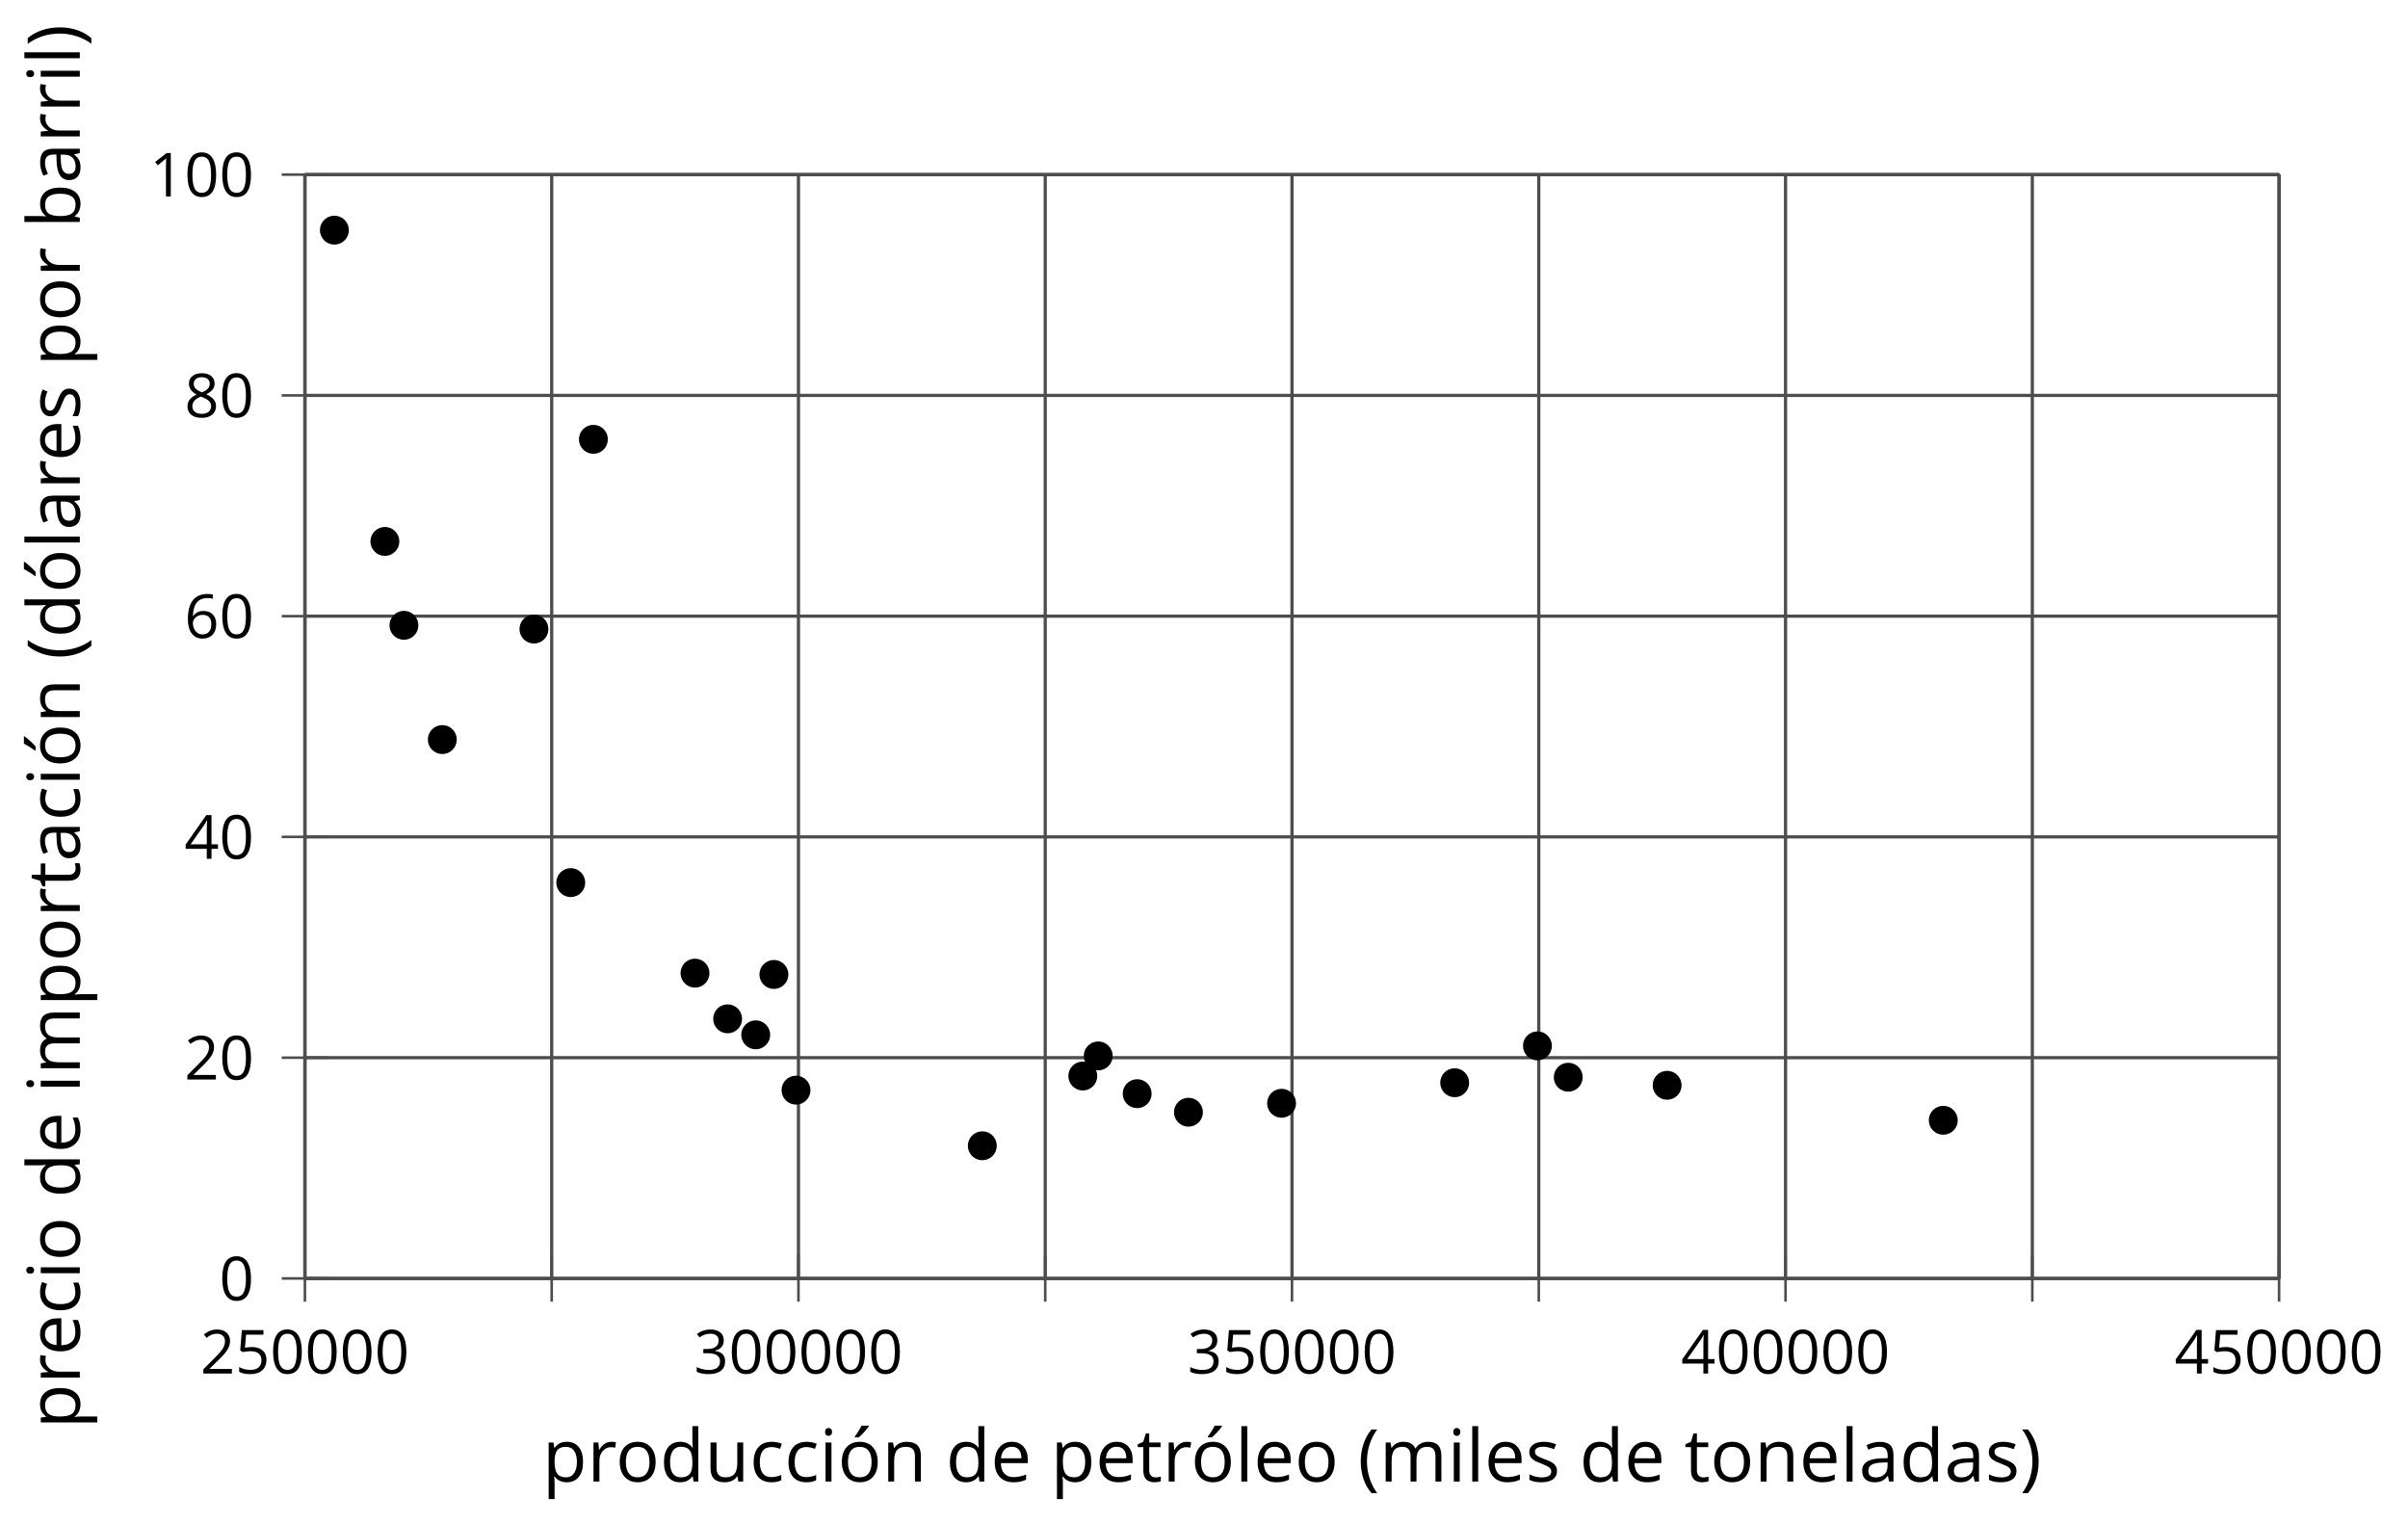 <?xml version='1.0' encoding='UTF-8'?>
<!-- This file was generated by dvisvgm 2.1.3 -->
<svg height='236.276pt' version='1.1' viewBox='-72 -72 373.456 236.276' width='373.456pt' xmlns='http://www.w3.org/2000/svg' xmlns:xlink='http://www.w3.org/1999/xlink'>
<defs>
<use id='g11-8' transform='scale(1.2)' xlink:href='#g4-8'/>
<use id='g11-9' transform='scale(1.2)' xlink:href='#g4-9'/>
<use id='g11-65' transform='scale(1.2)' xlink:href='#g4-65'/>
<use id='g11-66' transform='scale(1.2)' xlink:href='#g4-66'/>
<use id='g11-67' transform='scale(1.2)' xlink:href='#g4-67'/>
<use id='g11-68' transform='scale(1.2)' xlink:href='#g4-68'/>
<use id='g11-69' transform='scale(1.2)' xlink:href='#g4-69'/>
<use id='g11-73' transform='scale(1.2)' xlink:href='#g4-73'/>
<use id='g11-76' transform='scale(1.2)' xlink:href='#g4-76'/>
<use id='g11-77' transform='scale(1.2)' xlink:href='#g4-77'/>
<use id='g11-78' transform='scale(1.2)' xlink:href='#g4-78'/>
<use id='g11-79' transform='scale(1.2)' xlink:href='#g4-79'/>
<use id='g11-80' transform='scale(1.2)' xlink:href='#g4-80'/>
<use id='g11-82' transform='scale(1.2)' xlink:href='#g4-82'/>
<use id='g11-83' transform='scale(1.2)' xlink:href='#g4-83'/>
<use id='g11-84' transform='scale(1.2)' xlink:href='#g4-84'/>
<use id='g11-85' transform='scale(1.2)' xlink:href='#g4-85'/>
<use id='g11-178' transform='scale(1.2)' xlink:href='#g4-178'/>
<path d='M0.378 -2.583C0.378 -1.782 0.497 -1.031 0.732 -0.336S1.312 0.971 1.763 1.492H2.5C2.072 0.912 1.745 0.272 1.519 -0.433S1.179 -1.855 1.179 -2.592C1.179 -3.343 1.289 -4.07 1.51 -4.779C1.736 -5.488 2.067 -6.137 2.509 -6.731H1.763C1.317 -6.197 0.971 -5.576 0.737 -4.866C0.497 -4.157 0.378 -3.398 0.378 -2.583Z' id='g4-8'/>
<path d='M2.413 -2.583C2.413 -3.389 2.293 -4.148 2.058 -4.862C1.823 -5.571 1.478 -6.192 1.027 -6.731H0.281C0.723 -6.137 1.054 -5.488 1.28 -4.779C1.501 -4.07 1.611 -3.343 1.611 -2.592C1.611 -1.855 1.496 -1.133 1.271 -0.433C1.045 0.272 0.718 0.916 0.29 1.492H1.027C1.473 0.976 1.819 0.368 2.053 -0.327C2.293 -1.022 2.413 -1.777 2.413 -2.583Z' id='g4-9'/>
<path d='M4.922 -3.375C4.922 -4.498 4.733 -5.355 4.355 -5.948C3.973 -6.542 3.421 -6.837 2.689 -6.837C1.938 -6.837 1.381 -6.552 1.018 -5.985S0.47 -4.549 0.47 -3.375C0.47 -2.238 0.658 -1.377 1.036 -0.792C1.413 -0.203 1.966 0.092 2.689 0.092C3.444 0.092 4.006 -0.193 4.374 -0.769C4.738 -1.344 4.922 -2.21 4.922 -3.375ZM1.243 -3.375C1.243 -4.355 1.358 -5.064 1.588 -5.506C1.819 -5.953 2.187 -6.174 2.689 -6.174C3.2 -6.174 3.568 -5.948 3.794 -5.497C4.024 -5.051 4.139 -4.342 4.139 -3.375S4.024 -1.699 3.794 -1.243C3.568 -0.792 3.2 -0.566 2.689 -0.566C2.187 -0.566 1.819 -0.792 1.588 -1.234C1.358 -1.685 1.243 -2.394 1.243 -3.375Z' id='g4-16'/>
<path d='M3.292 0V-6.731H2.647L0.866 -5.355L1.271 -4.83C1.92 -5.359 2.288 -5.658 2.366 -5.727S2.518 -5.866 2.583 -5.93C2.56 -5.576 2.546 -5.198 2.546 -4.797V0H3.292Z' id='g4-17'/>
<path d='M4.885 0V-0.709H1.423V-0.746L2.896 -2.187C3.554 -2.827 4.001 -3.352 4.24 -3.771S4.599 -4.609 4.599 -5.037C4.599 -5.585 4.42 -6.018 4.061 -6.344C3.702 -6.667 3.204 -6.828 2.574 -6.828C1.842 -6.828 1.169 -6.57 0.548 -6.054L0.953 -5.534C1.262 -5.778 1.538 -5.944 1.786 -6.036C2.04 -6.128 2.302 -6.174 2.583 -6.174C2.97 -6.174 3.273 -6.068 3.49 -5.856C3.706 -5.649 3.817 -5.364 3.817 -5.005C3.817 -4.751 3.775 -4.512 3.688 -4.291S3.471 -3.844 3.301 -3.61S2.772 -2.988 2.233 -2.44L0.46 -0.658V0H4.885Z' id='g4-18'/>
<path d='M4.632 -5.147C4.632 -5.668 4.452 -6.077 4.088 -6.381C3.725 -6.676 3.218 -6.828 2.564 -6.828C2.164 -6.828 1.786 -6.768 1.427 -6.639C1.064 -6.519 0.746 -6.344 0.47 -6.128L0.856 -5.612C1.192 -5.829 1.487 -5.976 1.75 -6.054S2.288 -6.174 2.583 -6.174C2.97 -6.174 3.278 -6.082 3.499 -5.893C3.729 -5.704 3.84 -5.447 3.84 -5.12C3.84 -4.71 3.688 -4.388 3.379 -4.153C3.071 -3.923 2.657 -3.808 2.132 -3.808H1.459V-3.149H2.122C3.407 -3.149 4.047 -2.739 4.047 -1.925C4.047 -1.013 3.467 -0.557 2.302 -0.557C2.007 -0.557 1.694 -0.594 1.363 -0.672C1.036 -0.746 0.723 -0.856 0.433 -0.999V-0.272C0.714 -0.138 0.999 -0.041 1.298 0.009C1.593 0.064 1.92 0.092 2.274 0.092C3.094 0.092 3.725 -0.083 4.171 -0.424C4.618 -0.769 4.839 -1.266 4.839 -1.906C4.839 -2.353 4.71 -2.716 4.448 -2.993S3.785 -3.439 3.246 -3.508V-3.545C3.688 -3.637 4.029 -3.821 4.273 -4.093C4.512 -4.365 4.632 -4.719 4.632 -5.147Z' id='g4-19'/>
<path d='M5.203 -1.547V-2.242H4.204V-6.768H3.393L0.198 -2.215V-1.547H3.471V0H4.204V-1.547H5.203ZM3.471 -2.242H0.962L3.066 -5.235C3.195 -5.428 3.333 -5.672 3.481 -5.967H3.518C3.485 -5.414 3.471 -4.917 3.471 -4.48V-2.242Z' id='g4-20'/>
<path d='M2.564 -4.111C2.215 -4.111 1.865 -4.075 1.51 -4.006L1.68 -6.027H4.374V-6.731H1.027L0.773 -3.582L1.169 -3.329C1.657 -3.416 2.049 -3.462 2.339 -3.462C3.49 -3.462 4.065 -2.993 4.065 -2.053C4.065 -1.57 3.913 -1.202 3.619 -0.948C3.315 -0.695 2.896 -0.566 2.357 -0.566C2.049 -0.566 1.731 -0.608 1.413 -0.681C1.096 -0.764 0.829 -0.87 0.612 -1.008V-0.272C1.013 -0.028 1.588 0.092 2.348 0.092C3.126 0.092 3.739 -0.106 4.18 -0.502C4.627 -0.898 4.848 -1.446 4.848 -2.141C4.848 -2.753 4.646 -3.232 4.236 -3.582C3.831 -3.936 3.273 -4.111 2.564 -4.111Z' id='g4-21'/>
<path d='M0.539 -2.878C0.539 -1.943 0.741 -1.215 1.151 -0.691C1.561 -0.17 2.113 0.092 2.808 0.092C3.458 0.092 3.978 -0.11 4.355 -0.506C4.742 -0.912 4.931 -1.459 4.931 -2.159C4.931 -2.785 4.756 -3.283 4.411 -3.646C4.061 -4.01 3.582 -4.194 2.979 -4.194C2.247 -4.194 1.713 -3.932 1.377 -3.402H1.321C1.358 -4.365 1.565 -5.074 1.948 -5.525C2.33 -5.971 2.878 -6.197 3.6 -6.197C3.904 -6.197 4.176 -6.16 4.411 -6.082V-6.74C4.213 -6.8 3.936 -6.828 3.591 -6.828C2.583 -6.828 1.823 -6.501 1.308 -5.847C0.797 -5.189 0.539 -4.199 0.539 -2.878ZM2.799 -0.557C2.509 -0.557 2.251 -0.635 2.026 -0.797C1.805 -0.958 1.63 -1.174 1.506 -1.446S1.321 -2.012 1.321 -2.33C1.321 -2.546 1.39 -2.753 1.529 -2.951C1.662 -3.149 1.846 -3.306 2.076 -3.421S2.56 -3.591 2.836 -3.591C3.283 -3.591 3.614 -3.462 3.84 -3.209S4.176 -2.606 4.176 -2.159C4.176 -1.639 4.056 -1.243 3.812 -0.967C3.573 -0.695 3.237 -0.557 2.799 -0.557Z' id='g4-22'/>
<path d='M2.689 -6.828C2.086 -6.828 1.602 -6.685 1.243 -6.39C0.879 -6.105 0.7 -5.714 0.7 -5.226C0.7 -4.88 0.792 -4.572 0.976 -4.291C1.16 -4.015 1.464 -3.757 1.888 -3.518C0.948 -3.089 0.479 -2.486 0.479 -1.717C0.479 -1.142 0.672 -0.695 1.059 -0.378C1.446 -0.064 1.998 0.092 2.716 0.092C3.393 0.092 3.927 -0.074 4.319 -0.405C4.71 -0.741 4.903 -1.188 4.903 -1.745C4.903 -2.122 4.788 -2.454 4.558 -2.744C4.328 -3.029 3.941 -3.301 3.393 -3.564C3.844 -3.789 4.171 -4.038 4.378 -4.309S4.687 -4.885 4.687 -5.216C4.687 -5.718 4.507 -6.114 4.148 -6.4S3.301 -6.828 2.689 -6.828ZM1.234 -1.699C1.234 -2.03 1.335 -2.316 1.542 -2.551C1.75 -2.79 2.081 -3.006 2.537 -3.204C3.131 -2.988 3.55 -2.762 3.789 -2.532C4.029 -2.297 4.148 -2.035 4.148 -1.736C4.148 -1.363 4.019 -1.068 3.766 -0.852S3.154 -0.529 2.698 -0.529C2.233 -0.529 1.874 -0.631 1.621 -0.838C1.363 -1.045 1.234 -1.331 1.234 -1.699ZM2.68 -6.206C3.071 -6.206 3.375 -6.114 3.6 -5.93C3.821 -5.75 3.932 -5.502 3.932 -5.193C3.932 -4.913 3.84 -4.664 3.656 -4.452C3.476 -4.24 3.163 -4.042 2.726 -3.858C2.238 -4.061 1.901 -4.263 1.722 -4.466S1.45 -4.913 1.45 -5.193C1.45 -5.502 1.561 -5.746 1.777 -5.93S2.297 -6.206 2.68 -6.206Z' id='g4-24'/>
<path d='M3.913 0H4.48V-3.444C4.48 -4.033 4.337 -4.461 4.042 -4.728C3.757 -4.995 3.31 -5.129 2.707 -5.129C2.408 -5.129 2.113 -5.092 1.814 -5.014C1.519 -4.936 1.248 -4.83 0.999 -4.696L1.234 -4.111C1.763 -4.369 2.242 -4.498 2.661 -4.498C3.034 -4.498 3.306 -4.401 3.481 -4.217C3.646 -4.024 3.734 -3.734 3.734 -3.338V-3.025L2.878 -2.997C1.248 -2.947 0.433 -2.413 0.433 -1.395C0.433 -0.921 0.576 -0.552 0.856 -0.295C1.142 -0.037 1.533 0.092 2.035 0.092C2.408 0.092 2.721 0.037 2.974 -0.074C3.223 -0.189 3.471 -0.401 3.725 -0.718H3.762L3.913 0ZM2.187 -0.539C1.888 -0.539 1.653 -0.612 1.483 -0.755C1.317 -0.898 1.234 -1.11 1.234 -1.386C1.234 -1.74 1.367 -1.998 1.639 -2.164C1.906 -2.334 2.343 -2.426 2.951 -2.449L3.715 -2.482V-2.026C3.715 -1.556 3.582 -1.192 3.306 -0.93C3.039 -0.668 2.661 -0.539 2.187 -0.539Z' id='g4-65'/>
<path d='M3.158 -5.129C2.459 -5.129 1.929 -4.876 1.575 -4.374H1.538C1.561 -4.682 1.575 -5.032 1.575 -5.424V-7.164H0.81V0H1.358L1.519 -0.649H1.575C1.759 -0.396 1.989 -0.212 2.256 -0.092C2.532 0.032 2.832 0.092 3.158 0.092C3.817 0.092 4.328 -0.138 4.696 -0.599C5.069 -1.054 5.253 -1.699 5.253 -2.528S5.069 -3.996 4.705 -4.448C4.337 -4.903 3.821 -5.129 3.158 -5.129ZM3.048 -4.489C3.531 -4.489 3.886 -4.328 4.116 -4.006S4.461 -3.195 4.461 -2.537C4.461 -1.897 4.346 -1.404 4.116 -1.059C3.886 -0.718 3.536 -0.548 3.066 -0.548C2.546 -0.548 2.164 -0.7 1.929 -1.004C1.694 -1.312 1.575 -1.819 1.575 -2.528S1.69 -3.739 1.92 -4.042C2.15 -4.337 2.528 -4.489 3.048 -4.489Z' id='g4-66'/>
<path d='M2.827 0.092C3.338 0.092 3.766 0.005 4.102 -0.17V-0.847C3.66 -0.668 3.227 -0.576 2.808 -0.576C2.316 -0.576 1.948 -0.741 1.694 -1.073C1.446 -1.404 1.321 -1.878 1.321 -2.5C1.321 -3.808 1.832 -4.461 2.859 -4.461C3.011 -4.461 3.191 -4.438 3.389 -4.392C3.587 -4.351 3.771 -4.296 3.941 -4.227L4.176 -4.876C4.038 -4.945 3.849 -5.009 3.605 -5.06S3.122 -5.138 2.878 -5.138C2.127 -5.138 1.547 -4.908 1.142 -4.448C0.732 -3.987 0.529 -3.333 0.529 -2.491C0.529 -1.667 0.727 -1.031 1.133 -0.58C1.529 -0.134 2.095 0.092 2.827 0.092Z' id='g4-67'/>
<path d='M4.245 -0.677L4.346 0H4.968V-7.164H4.204V-5.111L4.222 -4.756L4.254 -4.392H4.194C3.831 -4.89 3.306 -5.138 2.62 -5.138C1.961 -5.138 1.45 -4.908 1.082 -4.448S0.529 -3.343 0.529 -2.509S0.714 -1.036 1.077 -0.585C1.446 -0.134 1.961 0.092 2.62 0.092C3.324 0.092 3.849 -0.166 4.204 -0.677H4.245ZM2.716 -0.548C2.261 -0.548 1.911 -0.714 1.676 -1.041S1.321 -1.855 1.321 -2.5C1.321 -3.135 1.441 -3.628 1.676 -3.978C1.915 -4.323 2.261 -4.498 2.707 -4.498C3.227 -4.498 3.61 -4.346 3.849 -4.042C4.084 -3.734 4.204 -3.223 4.204 -2.509V-2.348C4.204 -1.717 4.088 -1.257 3.849 -0.976C3.619 -0.691 3.237 -0.548 2.716 -0.548Z' id='g4-68'/>
<path d='M2.942 0.092C3.283 0.092 3.573 0.064 3.812 0.018C4.056 -0.037 4.309 -0.12 4.581 -0.235V-0.916C4.052 -0.691 3.513 -0.576 2.97 -0.576C2.454 -0.576 2.053 -0.727 1.768 -1.036C1.487 -1.344 1.335 -1.791 1.321 -2.385H4.797V-2.868C4.797 -3.55 4.613 -4.098 4.245 -4.512C3.877 -4.931 3.375 -5.138 2.744 -5.138C2.067 -5.138 1.533 -4.899 1.133 -4.42C0.727 -3.941 0.529 -3.297 0.529 -2.482C0.529 -1.676 0.746 -1.045 1.179 -0.589C1.607 -0.134 2.196 0.092 2.942 0.092ZM2.735 -4.498C3.135 -4.498 3.439 -4.369 3.656 -4.116C3.872 -3.858 3.978 -3.49 3.978 -3.006H1.34C1.381 -3.471 1.524 -3.84 1.768 -4.102C2.007 -4.365 2.33 -4.498 2.735 -4.498Z' id='g4-69'/>
<path d='M1.575 0V-5.046H0.81V0H1.575ZM0.746 -6.413C0.746 -6.243 0.787 -6.114 0.875 -6.031C0.962 -5.944 1.068 -5.902 1.197 -5.902C1.321 -5.902 1.427 -5.944 1.515 -6.031C1.602 -6.114 1.648 -6.243 1.648 -6.413S1.602 -6.713 1.515 -6.796S1.321 -6.92 1.197 -6.92C1.068 -6.92 0.962 -6.878 0.875 -6.796C0.787 -6.717 0.746 -6.588 0.746 -6.413Z' id='g4-73'/>
<path d='M1.575 0V-7.164H0.81V0H1.575Z' id='g4-76'/>
<path d='M7.242 0H8.006V-3.292C8.006 -3.936 7.864 -4.406 7.578 -4.696C7.297 -4.991 6.869 -5.138 6.298 -5.138C5.935 -5.138 5.608 -5.06 5.322 -4.908S4.82 -4.544 4.669 -4.282H4.632C4.388 -4.853 3.872 -5.138 3.085 -5.138C2.758 -5.138 2.468 -5.069 2.201 -4.931C1.943 -4.793 1.736 -4.599 1.593 -4.355H1.556L1.432 -5.046H0.81V0H1.575V-2.647C1.575 -3.301 1.685 -3.771 1.906 -4.061C2.132 -4.346 2.482 -4.489 2.96 -4.489C3.324 -4.489 3.596 -4.388 3.766 -4.19C3.936 -3.987 4.024 -3.683 4.024 -3.283V0H4.788V-2.818C4.788 -3.384 4.903 -3.808 5.129 -4.079S5.709 -4.489 6.183 -4.489C6.547 -4.489 6.814 -4.388 6.984 -4.19C7.155 -3.987 7.242 -3.683 7.242 -3.283V0Z' id='g4-77'/>
<path d='M4.263 0H5.028V-3.292C5.028 -3.936 4.876 -4.406 4.567 -4.696C4.259 -4.991 3.803 -5.138 3.195 -5.138C2.85 -5.138 2.532 -5.069 2.251 -4.936C1.971 -4.797 1.75 -4.604 1.593 -4.355H1.556L1.432 -5.046H0.81V0H1.575V-2.647C1.575 -3.306 1.699 -3.775 1.943 -4.061S2.574 -4.489 3.103 -4.489C3.504 -4.489 3.794 -4.388 3.983 -4.185S4.263 -3.674 4.263 -3.264V0Z' id='g4-78'/>
<path d='M5.166 -2.528C5.166 -3.329 4.959 -3.964 4.54 -4.434C4.125 -4.903 3.564 -5.138 2.859 -5.138C2.127 -5.138 1.556 -4.908 1.146 -4.448C0.737 -3.992 0.529 -3.352 0.529 -2.528C0.529 -1.998 0.626 -1.533 0.815 -1.137S1.275 -0.437 1.625 -0.226S2.376 0.092 2.827 0.092C3.559 0.092 4.13 -0.138 4.544 -0.599C4.959 -1.064 5.166 -1.704 5.166 -2.528ZM1.321 -2.528C1.321 -3.177 1.45 -3.669 1.704 -3.996S2.334 -4.489 2.836 -4.489C3.343 -4.489 3.725 -4.323 3.987 -3.987C4.245 -3.656 4.374 -3.168 4.374 -2.528C4.374 -1.878 4.245 -1.39 3.987 -1.05C3.725 -0.718 3.347 -0.548 2.845 -0.548S1.966 -0.718 1.708 -1.054S1.321 -1.883 1.321 -2.528Z' id='g4-79'/>
<path d='M3.158 0.092C3.817 0.092 4.328 -0.138 4.696 -0.599C5.069 -1.054 5.253 -1.699 5.253 -2.528C5.253 -3.352 5.074 -3.996 4.705 -4.452C4.346 -4.908 3.826 -5.138 3.158 -5.138C2.822 -5.138 2.523 -5.078 2.261 -4.954S1.773 -4.632 1.575 -4.355H1.538L1.432 -5.046H0.81V2.265H1.575V0.189C1.575 -0.074 1.556 -0.355 1.519 -0.649H1.575C1.759 -0.396 1.989 -0.212 2.256 -0.092C2.532 0.032 2.832 0.092 3.158 0.092ZM3.048 -4.489C3.494 -4.489 3.844 -4.319 4.088 -3.987C4.337 -3.646 4.461 -3.168 4.461 -2.537C4.461 -1.915 4.337 -1.432 4.088 -1.077C3.844 -0.723 3.504 -0.548 3.066 -0.548C2.546 -0.548 2.164 -0.7 1.929 -1.004C1.694 -1.312 1.575 -1.819 1.575 -2.528V-2.698C1.579 -3.32 1.699 -3.775 1.929 -4.061S2.532 -4.489 3.048 -4.489Z' id='g4-80'/>
<path d='M3.112 -5.138C2.795 -5.138 2.505 -5.051 2.242 -4.871S1.754 -4.438 1.565 -4.111H1.529L1.441 -5.046H0.81V0H1.575V-2.707C1.575 -3.2 1.722 -3.614 2.007 -3.946C2.302 -4.277 2.647 -4.443 3.057 -4.443C3.218 -4.443 3.402 -4.42 3.61 -4.374L3.715 -5.083C3.536 -5.12 3.338 -5.138 3.112 -5.138Z' id='g4-82'/>
<path d='M4.065 -1.377C4.065 -1.713 3.959 -1.989 3.748 -2.21C3.541 -2.431 3.135 -2.652 2.537 -2.868C2.099 -3.029 1.805 -3.154 1.653 -3.241S1.39 -3.416 1.317 -3.513C1.252 -3.61 1.215 -3.725 1.215 -3.858C1.215 -4.056 1.308 -4.213 1.492 -4.328S1.948 -4.498 2.311 -4.498C2.721 -4.498 3.181 -4.392 3.688 -4.185L3.959 -4.807C3.439 -5.028 2.91 -5.138 2.366 -5.138C1.782 -5.138 1.326 -5.018 0.99 -4.779C0.654 -4.544 0.488 -4.217 0.488 -3.808C0.488 -3.577 0.534 -3.379 0.635 -3.214C0.727 -3.048 0.875 -2.901 1.077 -2.772C1.271 -2.638 1.607 -2.486 2.076 -2.311C2.569 -2.122 2.901 -1.957 3.076 -1.814C3.241 -1.676 3.329 -1.51 3.329 -1.312C3.329 -1.05 3.223 -0.856 3.006 -0.727C2.79 -0.603 2.486 -0.539 2.086 -0.539C1.828 -0.539 1.561 -0.576 1.28 -0.645C1.004 -0.714 0.746 -0.81 0.502 -0.935V-0.226C0.875 -0.014 1.4 0.092 2.067 0.092C2.698 0.092 3.191 -0.037 3.541 -0.29S4.065 -0.907 4.065 -1.377Z' id='g4-83'/>
<path d='M2.44 -0.539C2.187 -0.539 1.989 -0.622 1.846 -0.783S1.63 -1.179 1.63 -1.483V-4.452H3.094V-5.046H1.63V-6.215H1.188L0.866 -5.138L0.143 -4.82V-4.452H0.866V-1.45C0.866 -0.424 1.354 0.092 2.33 0.092C2.459 0.092 2.606 0.078 2.762 0.055C2.928 0.028 3.048 -0.005 3.131 -0.046V-0.631C3.057 -0.608 2.956 -0.589 2.832 -0.571C2.707 -0.548 2.574 -0.539 2.44 -0.539Z' id='g4-84'/>
<path d='M1.529 -5.046H0.755V-1.745C0.755 -1.105 0.907 -0.635 1.215 -0.345C1.519 -0.055 1.98 0.092 2.592 0.092C2.947 0.092 3.264 0.028 3.545 -0.106C3.821 -0.239 4.038 -0.428 4.194 -0.677H4.236L4.346 0H4.977V-5.046H4.213V-2.394C4.213 -1.74 4.088 -1.271 3.849 -0.981C3.6 -0.691 3.218 -0.548 2.689 -0.548C2.288 -0.548 1.998 -0.649 1.809 -0.852S1.529 -1.363 1.529 -1.773V-5.046Z' id='g4-85'/>
<path d='M5.166 -2.528C5.166 -3.329 4.959 -3.964 4.54 -4.434C4.125 -4.903 3.564 -5.138 2.859 -5.138C2.127 -5.138 1.556 -4.908 1.146 -4.448C0.737 -3.992 0.529 -3.352 0.529 -2.528C0.529 -1.998 0.626 -1.533 0.815 -1.137S1.275 -0.437 1.625 -0.226S2.376 0.092 2.827 0.092C3.559 0.092 4.13 -0.138 4.544 -0.599C4.959 -1.064 5.166 -1.704 5.166 -2.528ZM1.321 -2.528C1.321 -3.177 1.45 -3.669 1.704 -3.996S2.334 -4.489 2.836 -4.489C3.343 -4.489 3.725 -4.323 3.987 -3.987C4.245 -3.656 4.374 -3.168 4.374 -2.528C4.374 -1.878 4.245 -1.39 3.987 -1.05C3.725 -0.718 3.347 -0.548 2.845 -0.548S1.966 -0.718 1.708 -1.054S1.321 -1.883 1.321 -2.528ZM2.205 -5.829V-5.714H2.716C2.914 -5.875 3.145 -6.1 3.412 -6.39S3.881 -6.929 4.015 -7.127V-7.224H3.085C2.988 -7.026 2.855 -6.791 2.68 -6.519C2.514 -6.248 2.353 -6.018 2.205 -5.829Z' id='g4-178'/>
<use id='g6-16' xlink:href='#g4-16'/>
<use id='g6-18' xlink:href='#g4-18'/>
<use id='g6-19' xlink:href='#g4-19'/>
<use id='g6-20' xlink:href='#g4-20'/>
<use id='g6-21' xlink:href='#g4-21'/>
</defs>
<g id='page1'>
<path d='M13.562 126.246V-44.922M90.105 126.246V-44.922M166.648 126.246V-44.922M243.191 126.246V-44.922' fill='none' stroke='#4d4d4d' stroke-linejoin='bevel' stroke-miterlimit='10.037' stroke-width='0.5'/>
<path d='M-24.711 126.246V-44.922M51.832 126.246V-44.922M128.375 126.246V-44.922M204.918 126.246V-44.922M281.461 126.246V-44.922' fill='none' stroke='#4d4d4d' stroke-linejoin='bevel' stroke-miterlimit='10.037' stroke-width='0.5'/>
<path d='M-24.711 126.246H281.461M-24.711 92.012H281.461M-24.711 57.777H281.461M-24.711 23.547H281.461M-24.711 -10.687H281.461M-24.711 -44.922H281.461' fill='none' stroke='#4d4d4d' stroke-linejoin='bevel' stroke-miterlimit='10.037' stroke-width='0.5'/>
<path d='M13.562 129.848V122.645M90.105 129.848V122.645M166.648 129.848V122.645M243.191 129.848V122.645' fill='none' stroke='#4d4d4d' stroke-linejoin='bevel' stroke-miterlimit='10.037' stroke-width='0.4'/>
<path d='M-24.711 129.848V122.645M51.832 129.848V122.645M128.375 129.848V122.645M204.918 129.848V122.645M281.461 129.848V122.645' fill='none' stroke='#4d4d4d' stroke-linejoin='bevel' stroke-miterlimit='10.037' stroke-width='0.4'/>
<path d='M-28.309 126.246H-21.109M-28.309 92.012H-21.109M-28.309 57.777H-21.109M-28.309 23.547H-21.109M-28.309 -10.687H-21.109M-28.309 -44.922H-21.109' fill='none' stroke='#4d4d4d' stroke-linejoin='bevel' stroke-miterlimit='10.037' stroke-width='0.4'/>
<path d='M-24.711 126.246V-44.922H281.461V126.246H-24.711Z' fill='none' stroke='#4d4d4d' stroke-linejoin='bevel' stroke-miterlimit='10.037' stroke-width='0.5'/>
<g transform='matrix(1 0 0 1 -63.504 52.776)'>
<use x='22.582' xlink:href='#g6-18' y='88.216'/>
<use x='27.986' xlink:href='#g6-21' y='88.216'/>
<use x='33.39' xlink:href='#g6-16' y='88.216'/>
<use x='38.794' xlink:href='#g6-16' y='88.216'/>
<use x='44.199' xlink:href='#g6-16' y='88.216'/>
<use x='49.603' xlink:href='#g6-16' y='88.216'/>
</g>
<g transform='matrix(1 0 0 1 13.038 52.776)'>
<use x='22.582' xlink:href='#g6-19' y='88.216'/>
<use x='27.986' xlink:href='#g6-16' y='88.216'/>
<use x='33.39' xlink:href='#g6-16' y='88.216'/>
<use x='38.794' xlink:href='#g6-16' y='88.216'/>
<use x='44.199' xlink:href='#g6-16' y='88.216'/>
<use x='49.603' xlink:href='#g6-16' y='88.216'/>
</g>
<g transform='matrix(1 0 0 1 89.581 52.776)'>
<use x='22.582' xlink:href='#g6-19' y='88.216'/>
<use x='27.986' xlink:href='#g6-21' y='88.216'/>
<use x='33.39' xlink:href='#g6-16' y='88.216'/>
<use x='38.794' xlink:href='#g6-16' y='88.216'/>
<use x='44.199' xlink:href='#g6-16' y='88.216'/>
<use x='49.603' xlink:href='#g6-16' y='88.216'/>
</g>
<g transform='matrix(1 0 0 1 166.124 52.776)'>
<use x='22.582' xlink:href='#g6-20' y='88.216'/>
<use x='27.986' xlink:href='#g6-16' y='88.216'/>
<use x='33.39' xlink:href='#g6-16' y='88.216'/>
<use x='38.794' xlink:href='#g6-16' y='88.216'/>
<use x='44.199' xlink:href='#g6-16' y='88.216'/>
<use x='49.603' xlink:href='#g6-16' y='88.216'/>
</g>
<g transform='matrix(1 0 0 1 242.666 52.776)'>
<use x='22.582' xlink:href='#g6-20' y='88.216'/>
<use x='27.986' xlink:href='#g6-21' y='88.216'/>
<use x='33.39' xlink:href='#g6-16' y='88.216'/>
<use x='38.794' xlink:href='#g6-16' y='88.216'/>
<use x='44.199' xlink:href='#g6-16' y='88.216'/>
<use x='49.603' xlink:href='#g6-16' y='88.216'/>
</g>
<g transform='matrix(1 0 0 1 -60.58 41.422)'>
<use x='22.582' xlink:href='#g4-16' y='88.216'/>
</g>
<g transform='matrix(1 0 0 1 -65.984 7.187)'>
<use x='22.582' xlink:href='#g4-18' y='88.216'/>
<use x='27.986' xlink:href='#g4-16' y='88.216'/>
</g>
<g transform='matrix(1 0 0 1 -65.984 -27.047)'>
<use x='22.582' xlink:href='#g4-20' y='88.216'/>
<use x='27.986' xlink:href='#g4-16' y='88.216'/>
</g>
<g transform='matrix(1 0 0 1 -65.984 -61.281)'>
<use x='22.582' xlink:href='#g4-22' y='88.216'/>
<use x='27.986' xlink:href='#g4-16' y='88.216'/>
</g>
<g transform='matrix(1 0 0 1 -65.984 -95.515)'>
<use x='22.582' xlink:href='#g4-24' y='88.216'/>
<use x='27.986' xlink:href='#g4-16' y='88.216'/>
</g>
<g transform='matrix(1 0 0 1 -71.388 -129.749)'>
<use x='22.582' xlink:href='#g4-17' y='88.216'/>
<use x='27.986' xlink:href='#g4-16' y='88.216'/>
<use x='33.39' xlink:href='#g4-16' y='88.216'/>
</g>
<path d='M231.375 101.719C231.375 100.617 230.48 99.727 229.379 99.727C228.281 99.727 227.386 100.617 227.386 101.719C227.386 102.82 228.281 103.711 229.379 103.711C230.48 103.711 231.375 102.82 231.375 101.719Z'/>
<path d='M231.375 101.719C231.375 100.617 230.48 99.727 229.379 99.727C228.281 99.727 227.386 100.617 227.386 101.719C227.386 102.82 228.281 103.711 229.379 103.711C230.48 103.711 231.375 102.82 231.375 101.719Z' fill='none' stroke='#000000' stroke-linejoin='bevel' stroke-miterlimit='10.037' stroke-width='0.5'/>
<path d='M188.547 96.293C188.547 95.192 187.652 94.301 186.554 94.301C185.453 94.301 184.562 95.192 184.562 96.293C184.562 97.395 185.453 98.285 186.554 98.285C187.652 98.285 188.547 97.395 188.547 96.293Z'/>
<path d='M188.547 96.293C188.547 95.192 187.652 94.301 186.554 94.301C185.453 94.301 184.562 95.192 184.562 96.293C184.562 97.395 185.453 98.285 186.554 98.285C187.652 98.285 188.547 97.395 188.547 96.293Z' fill='none' stroke='#000000' stroke-linejoin='bevel' stroke-miterlimit='10.037' stroke-width='0.5'/>
<path d='M168.433 90.18C168.433 89.082 167.543 88.188 166.441 88.188C165.343 88.188 164.449 89.082 164.449 90.18C164.449 91.281 165.343 92.176 166.441 92.176C167.543 92.176 168.433 91.281 168.433 90.18Z'/>
<path d='M168.433 90.18C168.433 89.082 167.543 88.188 166.441 88.188C165.343 88.188 164.449 89.082 164.449 90.18C164.449 91.281 165.343 92.176 166.441 92.176C167.543 92.176 168.433 91.281 168.433 90.18Z' fill='none' stroke='#000000' stroke-linejoin='bevel' stroke-miterlimit='10.037' stroke-width='0.5'/>
<path d='M173.211 95.043C173.211 93.942 172.32 93.051 171.218 93.051C170.121 93.051 169.226 93.942 169.226 95.043C169.226 96.145 170.121 97.035 171.218 97.035C172.32 97.035 173.211 96.145 173.211 95.043Z'/>
<path d='M173.211 95.043C173.211 93.942 172.32 93.051 171.218 93.051C170.121 93.051 169.226 93.942 169.226 95.043C169.226 96.145 170.121 97.035 171.218 97.035C172.32 97.035 173.211 96.145 173.211 95.043Z' fill='none' stroke='#000000' stroke-linejoin='bevel' stroke-miterlimit='10.037' stroke-width='0.5'/>
<path d='M155.597 95.898C155.597 94.797 154.707 93.906 153.605 93.906C152.504 93.906 151.613 94.797 151.613 95.898C151.613 97 152.504 97.891 153.605 97.891C154.707 97.891 155.597 97 155.597 95.898Z'/>
<path d='M155.597 95.898C155.597 94.797 154.707 93.906 153.605 93.906C152.504 93.906 151.613 94.797 151.613 95.898C151.613 97 152.504 97.891 153.605 97.891C154.707 97.891 155.597 97 155.597 95.898Z' fill='none' stroke='#000000' stroke-linejoin='bevel' stroke-miterlimit='10.037' stroke-width='0.5'/>
<path d='M128.75 99.082C128.75 97.981 127.859 97.09 126.758 97.09C125.656 97.09 124.765 97.981 124.765 99.082C124.765 100.184 125.656 101.074 126.758 101.074C127.859 101.074 128.75 100.184 128.75 99.082Z'/>
<path d='M128.75 99.082C128.75 97.981 127.859 97.09 126.758 97.09C125.656 97.09 124.765 97.981 124.765 99.082C124.765 100.184 125.656 101.074 126.758 101.074C127.859 101.074 128.75 100.184 128.75 99.082Z' fill='none' stroke='#000000' stroke-linejoin='bevel' stroke-miterlimit='10.037' stroke-width='0.5'/>
<path d='M114.308 100.469C114.308 99.367 113.418 98.477 112.316 98.477C111.218 98.477 110.324 99.367 110.324 100.469C110.324 101.57 111.218 102.461 112.316 102.461C113.418 102.461 114.308 101.57 114.308 100.469Z'/>
<path d='M114.308 100.469C114.308 99.367 113.418 98.477 112.316 98.477C111.218 98.477 110.324 99.367 110.324 100.469C110.324 101.57 111.218 102.461 112.316 102.461C113.418 102.461 114.308 101.57 114.308 100.469Z' fill='none' stroke='#000000' stroke-linejoin='bevel' stroke-miterlimit='10.037' stroke-width='0.5'/>
<path d='M106.355 97.594C106.355 96.492 105.465 95.602 104.363 95.602S102.371 96.492 102.371 97.594C102.371 98.695 103.261 99.586 104.363 99.586S106.355 98.695 106.355 97.594Z'/>
<path d='M106.355 97.594C106.355 96.492 105.465 95.602 104.363 95.602S102.371 96.492 102.371 97.594C102.371 98.695 103.261 99.586 104.363 99.586S106.355 98.695 106.355 97.594Z' fill='none' stroke='#000000' stroke-linejoin='bevel' stroke-miterlimit='10.037' stroke-width='0.5'/>
<path d='M100.316 91.738C100.316 90.637 99.425 89.746 98.324 89.746C97.222 89.746 96.332 90.637 96.332 91.738C96.332 92.84 97.222 93.731 98.324 93.731C99.425 93.731 100.316 92.84 100.316 91.738Z'/>
<path d='M100.316 91.738C100.316 90.637 99.425 89.746 98.324 89.746C97.222 89.746 96.332 90.637 96.332 91.738C96.332 92.84 97.222 93.731 98.324 93.731C99.425 93.731 100.316 92.84 100.316 91.738Z' fill='none' stroke='#000000' stroke-linejoin='bevel' stroke-miterlimit='10.037' stroke-width='0.5'/>
<path d='M97.925 94.856C97.925 93.754 97.035 92.863 95.933 92.863C94.832 92.863 93.941 93.754 93.941 94.856C93.941 95.953 94.832 96.848 95.933 96.848C97.035 96.848 97.925 95.953 97.925 94.856Z'/>
<path d='M97.925 94.856C97.925 93.754 97.035 92.863 95.933 92.863C94.832 92.863 93.941 93.754 93.941 94.856C93.941 95.953 94.832 96.848 95.933 96.848C97.035 96.848 97.925 95.953 97.925 94.856Z' fill='none' stroke='#000000' stroke-linejoin='bevel' stroke-miterlimit='10.037' stroke-width='0.5'/>
<path d='M82.34 105.672C82.34 104.57 81.449 103.68 80.347 103.68C79.246 103.68 78.355 104.57 78.355 105.672C78.355 106.773 79.246 107.664 80.347 107.664C81.449 107.664 82.34 106.773 82.34 105.672Z'/>
<path d='M82.34 105.672C82.34 104.57 81.449 103.68 80.347 103.68C79.246 103.68 78.355 104.57 78.355 105.672C78.355 106.773 79.246 107.664 80.347 107.664C81.449 107.664 82.34 106.773 82.34 105.672Z' fill='none' stroke='#000000' stroke-linejoin='bevel' stroke-miterlimit='10.037' stroke-width='0.5'/>
<path d='M53.445 97.047C53.445 95.945 52.551 95.055 51.453 95.055C50.352 95.055 49.461 95.945 49.461 97.047C49.461 98.145 50.352 99.039 51.453 99.039C52.551 99.039 53.445 98.145 53.445 97.047Z'/>
<path d='M53.445 97.047C53.445 95.945 52.551 95.055 51.453 95.055C50.352 95.055 49.461 95.945 49.461 97.047C49.461 98.145 50.352 99.039 51.453 99.039C52.551 99.039 53.445 98.145 53.445 97.047Z' fill='none' stroke='#000000' stroke-linejoin='bevel' stroke-miterlimit='10.037' stroke-width='0.5'/>
<path d='M50.02 79.106C50.02 78.008 49.125 77.113 48.027 77.113C46.926 77.113 46.031 78.008 46.031 79.106C46.031 80.207 46.926 81.098 48.027 81.098C49.125 81.098 50.02 80.207 50.02 79.106Z'/>
<path d='M50.02 79.106C50.02 78.008 49.125 77.113 48.027 77.113C46.926 77.113 46.031 78.008 46.031 79.106C46.031 80.207 46.926 81.098 48.027 81.098C49.125 81.098 50.02 80.207 50.02 79.106Z' fill='none' stroke='#000000' stroke-linejoin='bevel' stroke-miterlimit='10.037' stroke-width='0.5'/>
<path d='M47.199 88.469C47.199 87.371 46.305 86.477 45.207 86.477C44.105 86.477 43.211 87.371 43.211 88.469C43.211 89.57 44.105 90.461 45.207 90.461C46.305 90.461 47.199 89.57 47.199 88.469Z'/>
<path d='M47.199 88.469C47.199 87.371 46.305 86.477 45.207 86.477C44.105 86.477 43.211 87.371 43.211 88.469C43.211 89.57 44.105 90.461 45.207 90.461C46.305 90.461 47.199 89.57 47.199 88.469Z' fill='none' stroke='#000000' stroke-linejoin='bevel' stroke-miterlimit='10.037' stroke-width='0.5'/>
<path d='M42.84 85.988C42.84 84.887 41.949 83.996 40.848 83.996C39.746 83.996 38.855 84.887 38.855 85.988C38.855 87.09 39.746 87.981 40.848 87.981C41.949 87.981 42.84 87.09 42.84 85.988Z'/>
<path d='M42.84 85.988C42.84 84.887 41.949 83.996 40.848 83.996C39.746 83.996 38.855 84.887 38.855 85.988C38.855 87.09 39.746 87.981 40.848 87.981C41.949 87.981 42.84 87.09 42.84 85.988Z' fill='none' stroke='#000000' stroke-linejoin='bevel' stroke-miterlimit='10.037' stroke-width='0.5'/>
<path d='M37.781 78.902C37.781 77.801 36.887 76.91 35.789 76.91C34.688 76.91 33.793 77.801 33.793 78.902C33.793 80 34.688 80.895 35.789 80.895C36.887 80.895 37.781 80 37.781 78.902Z'/>
<path d='M37.781 78.902C37.781 77.801 36.887 76.91 35.789 76.91C34.688 76.91 33.793 77.801 33.793 78.902C33.793 80 34.688 80.895 35.789 80.895C36.887 80.895 37.781 80 37.781 78.902Z' fill='none' stroke='#000000' stroke-linejoin='bevel' stroke-miterlimit='10.037' stroke-width='0.5'/>
<path d='M18.512 64.867C18.512 63.766 17.617 62.871 16.52 62.871C15.418 62.871 14.524 63.766 14.524 64.867C14.524 65.965 15.418 66.859 16.52 66.859C17.617 66.859 18.512 65.965 18.512 64.867Z'/>
<path d='M18.512 64.867C18.512 63.766 17.617 62.871 16.52 62.871C15.418 62.871 14.524 63.766 14.524 64.867C14.524 65.965 15.418 66.859 16.52 66.859C17.617 66.859 18.512 65.965 18.512 64.867Z' fill='none' stroke='#000000' stroke-linejoin='bevel' stroke-miterlimit='10.037' stroke-width='0.5'/>
<path d='M-1.41 42.684C-1.41 41.582 -2.301 40.688 -3.402 40.688C-4.504 40.688 -5.394 41.582 -5.394 42.684C-5.394 43.781 -4.504 44.676 -3.402 44.676C-2.301 44.676 -1.41 43.781 -1.41 42.684Z'/>
<path d='M-1.41 42.684C-1.41 41.582 -2.301 40.688 -3.402 40.688C-4.504 40.688 -5.394 41.582 -5.394 42.684C-5.394 43.781 -4.504 44.676 -3.402 44.676C-2.301 44.676 -1.41 43.781 -1.41 42.684Z' fill='none' stroke='#000000' stroke-linejoin='bevel' stroke-miterlimit='10.037' stroke-width='0.5'/>
<path d='M-7.363 24.965C-7.363 23.867 -8.254 22.973 -9.355 22.973C-10.457 22.973 -11.348 23.867 -11.348 24.965C-11.348 26.066 -10.457 26.957 -9.355 26.957C-8.254 26.957 -7.363 26.066 -7.363 24.965Z'/>
<path d='M-7.363 24.965C-7.363 23.867 -8.254 22.973 -9.355 22.973C-10.457 22.973 -11.348 23.867 -11.348 24.965C-11.348 26.066 -10.457 26.957 -9.355 26.957C-8.254 26.957 -7.363 26.066 -7.363 24.965Z' fill='none' stroke='#000000' stroke-linejoin='bevel' stroke-miterlimit='10.037' stroke-width='0.5'/>
<path d='M-10.312 11.957C-10.312 10.856 -11.207 9.965 -12.309 9.965C-13.406 9.965 -14.301 10.856 -14.301 11.957C-14.301 13.059 -13.406 13.949 -12.309 13.949C-11.207 13.949 -10.312 13.059 -10.312 11.957Z'/>
<path d='M-10.312 11.957C-10.312 10.856 -11.207 9.965 -12.309 9.965C-13.406 9.965 -14.301 10.856 -14.301 11.957C-14.301 13.059 -13.406 13.949 -12.309 13.949C-11.207 13.949 -10.312 13.059 -10.312 11.957Z' fill='none' stroke='#000000' stroke-linejoin='bevel' stroke-miterlimit='10.037' stroke-width='0.5'/>
<path d='M-18.145 -36.312C-18.145 -37.414 -19.039 -38.305 -20.137 -38.305C-21.238 -38.305 -22.133 -37.414 -22.133 -36.312C-22.133 -35.211 -21.238 -34.32 -20.137 -34.32C-19.039 -34.32 -18.145 -35.211 -18.145 -36.312Z'/>
<path d='M-18.145 -36.312C-18.145 -37.414 -19.039 -38.305 -20.137 -38.305C-21.238 -38.305 -22.133 -37.414 -22.133 -36.312C-22.133 -35.211 -21.238 -34.32 -20.137 -34.32C-19.039 -34.32 -18.145 -35.211 -18.145 -36.312Z' fill='none' stroke='#000000' stroke-linejoin='bevel' stroke-miterlimit='10.037' stroke-width='0.5'/>
<path d='M12.801 25.547C12.801 24.449 11.91 23.555 10.809 23.555C9.707 23.555 8.816 24.449 8.816 25.547C8.816 26.648 9.707 27.539 10.809 27.539C11.91 27.539 12.801 26.648 12.801 25.547Z'/>
<path d='M12.801 25.547C12.801 24.449 11.91 23.555 10.809 23.555C9.707 23.555 8.816 24.449 8.816 25.547C8.816 26.648 9.707 27.539 10.809 27.539C11.91 27.539 12.801 26.648 12.801 25.547Z' fill='none' stroke='#000000' stroke-linejoin='bevel' stroke-miterlimit='10.037' stroke-width='0.5'/>
<path d='M22.023 -3.875C22.023 -4.976 21.129 -5.867 20.031 -5.867C18.93 -5.867 18.035 -4.976 18.035 -3.875C18.035 -2.777 18.93 -1.883 20.031 -1.883C21.129 -1.883 22.023 -2.777 22.023 -3.875Z'/>
<path d='M22.023 -3.875C22.023 -4.976 21.129 -5.867 20.031 -5.867C18.93 -5.867 18.035 -4.976 18.035 -3.875C18.035 -2.777 18.93 -1.883 20.031 -1.883C21.129 -1.883 22.023 -2.777 22.023 -3.875Z' fill='none' stroke='#000000' stroke-linejoin='bevel' stroke-miterlimit='10.037' stroke-width='0.5'/>
<g transform='matrix(1 0 0 1 -10.461 69.526)'>
<use x='22.582' xlink:href='#g11-80' y='88.216'/>
<use x='29.533' xlink:href='#g11-82' y='88.216'/>
<use x='33.939' xlink:href='#g11-79' y='88.216'/>
<use x='40.799' xlink:href='#g11-68' y='88.216'/>
<use x='47.75' xlink:href='#g11-85' y='88.216'/>
<use x='54.712' xlink:href='#g11-67' y='88.216'/>
<use x='60.118' xlink:href='#g11-67' y='88.216'/>
<use x='65.524' xlink:href='#g11-73' y='88.216'/>
<use x='68.386' xlink:href='#g11-178' y='88.216'/>
<use x='75.246' xlink:href='#g11-78' y='88.216'/>
<use x='85.15' xlink:href='#g11-68' y='88.216'/>
<use x='92.1' xlink:href='#g11-69' y='88.216'/>
<use x='101.413' xlink:href='#g11-80' y='88.216'/>
<use x='108.364' xlink:href='#g11-69' y='88.216'/>
<use x='114.736' xlink:href='#g11-84' y='88.216'/>
<use x='118.745' xlink:href='#g11-82' y='88.216'/>
<use x='123.151' xlink:href='#g11-178' y='88.216'/>
<use x='130.011' xlink:href='#g11-76' y='88.216'/>
<use x='132.873' xlink:href='#g11-69' y='88.216'/>
<use x='139.245' xlink:href='#g11-79' y='88.216'/>
<use x='149.046' xlink:href='#g11-8' y='88.216'/>
<use x='152.397' xlink:href='#g11-77' y='88.216'/>
<use x='162.959' xlink:href='#g11-73' y='88.216'/>
<use x='165.821' xlink:href='#g11-76' y='88.216'/>
<use x='168.683' xlink:href='#g11-69' y='88.216'/>
<use x='175.055' xlink:href='#g11-83' y='88.216'/>
<use x='183.414' xlink:href='#g11-68' y='88.216'/>
<use x='190.364' xlink:href='#g11-69' y='88.216'/>
<use x='199.677' xlink:href='#g11-84' y='88.216'/>
<use x='203.686' xlink:href='#g11-79' y='88.216'/>
<use x='210.546' xlink:href='#g11-78' y='88.216'/>
<use x='217.508' xlink:href='#g11-69' y='88.216'/>
<use x='223.88' xlink:href='#g11-76' y='88.216'/>
<use x='226.742' xlink:href='#g11-65' y='88.216'/>
<use x='233.057' xlink:href='#g11-68' y='88.216'/>
<use x='240.007' xlink:href='#g11-65' y='88.216'/>
<use x='246.322' xlink:href='#g11-83' y='88.216'/>
<use x='251.739' xlink:href='#g11-9' y='88.216'/>
</g>
<g transform='matrix(0 -1 1 0 -147.84 172.123)'>
<use x='22.582' xlink:href='#g11-80' y='88.216'/>
<use x='29.533' xlink:href='#g11-82' y='88.216'/>
<use x='33.939' xlink:href='#g11-69' y='88.216'/>
<use x='40.311' xlink:href='#g11-67' y='88.216'/>
<use x='45.717' xlink:href='#g11-73' y='88.216'/>
<use x='48.579' xlink:href='#g11-79' y='88.216'/>
<use x='58.38' xlink:href='#g11-68' y='88.216'/>
<use x='65.331' xlink:href='#g11-69' y='88.216'/>
<use x='74.644' xlink:href='#g11-73' y='88.216'/>
<use x='77.506' xlink:href='#g11-77' y='88.216'/>
<use x='88.068' xlink:href='#g11-80' y='88.216'/>
<use x='95.019' xlink:href='#g11-79' y='88.216'/>
<use x='101.879' xlink:href='#g11-82' y='88.216'/>
<use x='106.513' xlink:href='#g11-84' y='88.216'/>
<use x='110.522' xlink:href='#g11-65' y='88.216'/>
<use x='116.837' xlink:href='#g11-67' y='88.216'/>
<use x='122.243' xlink:href='#g11-73' y='88.216'/>
<use x='125.105' xlink:href='#g11-178' y='88.216'/>
<use x='131.965' xlink:href='#g11-78' y='88.216'/>
<use x='141.868' xlink:href='#g11-8' y='88.216'/>
<use x='145.219' xlink:href='#g11-68' y='88.216'/>
<use x='152.169' xlink:href='#g11-178' y='88.216'/>
<use x='159.029' xlink:href='#g11-76' y='88.216'/>
<use x='161.891' xlink:href='#g11-65' y='88.216'/>
<use x='168.206' xlink:href='#g11-82' y='88.216'/>
<use x='172.613' xlink:href='#g11-69' y='88.216'/>
<use x='178.984' xlink:href='#g11-83' y='88.216'/>
<use x='187.343' xlink:href='#g11-80' y='88.216'/>
<use x='194.294' xlink:href='#g11-79' y='88.216'/>
<use x='201.154' xlink:href='#g11-82' y='88.216'/>
<use x='208.729' xlink:href='#g11-66' y='88.216'/>
<use x='215.68' xlink:href='#g11-65' y='88.216'/>
<use x='221.995' xlink:href='#g11-82' y='88.216'/>
<use x='226.628' xlink:href='#g11-82' y='88.216'/>
<use x='231.262' xlink:href='#g11-73' y='88.216'/>
<use x='234.124' xlink:href='#g11-76' y='88.216'/>
<use x='236.986' xlink:href='#g11-9' y='88.216'/>
</g>
</g>
</svg>